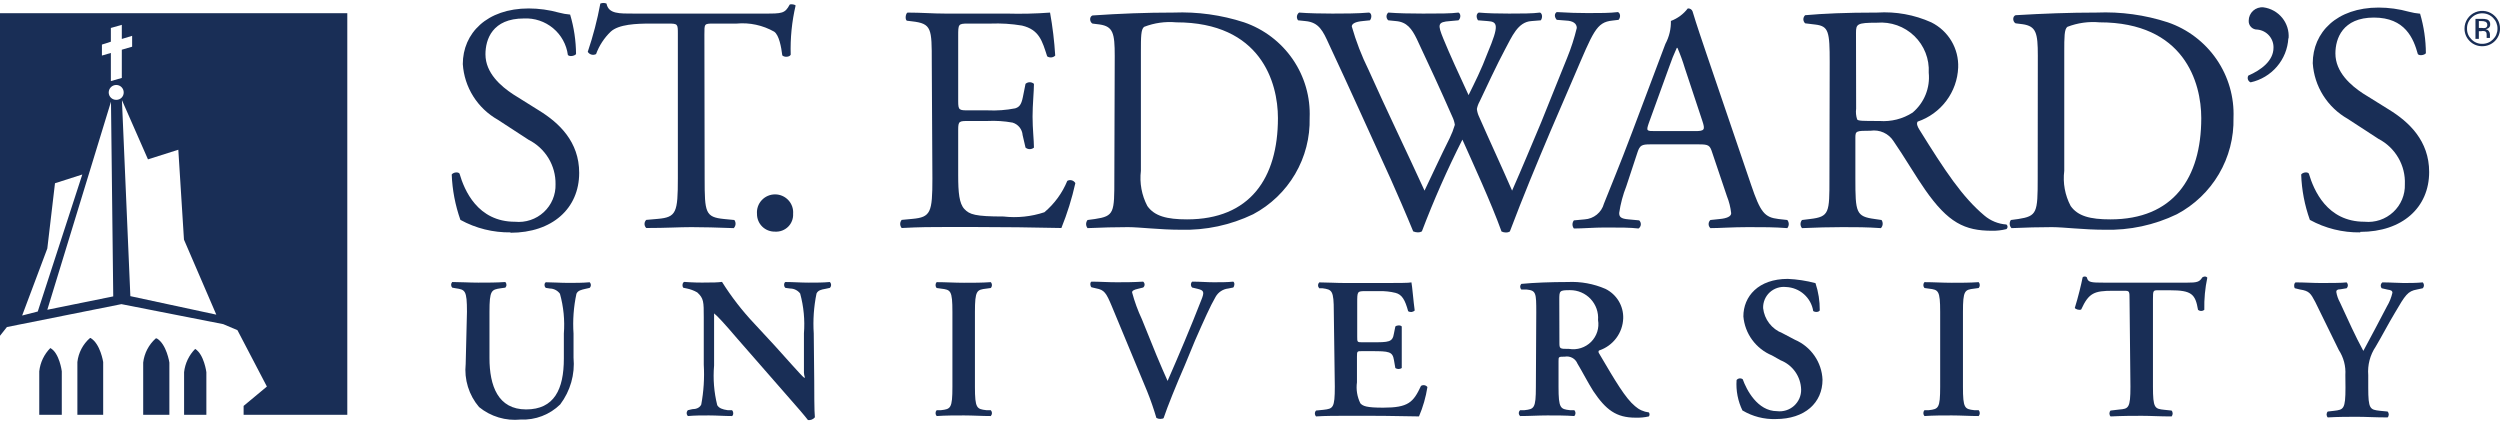 <svg width="148" height="25" viewBox="0 0 148 25" fill="none" xmlns="http://www.w3.org/2000/svg">
<g clip-path="url(#clip0_21261_45813)">
<path d="M27.644 18.457C27.644 17.184 27.54 17.147 26.973 17.065L26.772 17.028C26.73 16.983 26.706 16.924 26.706 16.862C26.706 16.8 26.73 16.741 26.772 16.695C27.249 16.695 27.793 16.732 28.314 16.732C28.836 16.732 29.394 16.732 29.916 16.695C29.958 16.741 29.982 16.8 29.982 16.862C29.982 16.924 29.958 16.983 29.916 17.028L29.648 17.065C29.089 17.147 28.977 17.184 28.977 18.457V21.196C28.977 22.846 29.484 24.238 31.145 24.238C32.806 24.238 33.38 23.053 33.38 21.233V19.752C33.441 18.958 33.363 18.159 33.149 17.391C33.081 17.296 32.992 17.219 32.888 17.165C32.785 17.111 32.67 17.082 32.553 17.08L32.315 17.043C32.203 16.962 32.218 16.747 32.315 16.71C32.724 16.71 33.178 16.747 33.64 16.747C34.102 16.747 34.467 16.747 34.907 16.71C34.929 16.732 34.948 16.757 34.96 16.786C34.972 16.815 34.979 16.846 34.979 16.877C34.979 16.908 34.972 16.939 34.96 16.967C34.948 16.996 34.929 17.022 34.907 17.043L34.646 17.102C34.422 17.154 34.207 17.199 34.125 17.391C33.958 18.166 33.9 18.961 33.953 19.752V21.173C34.045 22.162 33.764 23.148 33.164 23.942C32.857 24.243 32.491 24.478 32.088 24.632C31.686 24.787 31.256 24.856 30.825 24.837C30.385 24.882 29.94 24.84 29.517 24.712C29.094 24.585 28.7 24.376 28.359 24.097C28.061 23.746 27.837 23.339 27.702 22.901C27.566 22.462 27.521 22 27.569 21.544L27.644 18.457Z" fill="#192E56"/>
<path d="M48.203 22.595C48.203 22.957 48.203 24.423 48.241 24.704C48.192 24.764 48.129 24.811 48.057 24.839C47.986 24.868 47.908 24.877 47.831 24.867C47.637 24.615 47.295 24.208 46.431 23.231L43.637 20.034C42.892 19.16 42.475 18.709 42.274 18.553C42.274 18.553 42.274 18.686 42.274 19.293V21.64C42.206 22.427 42.269 23.219 42.46 23.986C42.565 24.164 42.766 24.238 43.071 24.282H43.332C43.436 24.364 43.429 24.593 43.332 24.63C42.885 24.63 42.423 24.593 41.969 24.593C41.514 24.593 41.142 24.593 40.725 24.63C40.701 24.607 40.683 24.58 40.67 24.55C40.658 24.52 40.651 24.488 40.651 24.456C40.651 24.424 40.658 24.392 40.67 24.362C40.683 24.332 40.701 24.305 40.725 24.282L40.985 24.223C41.209 24.223 41.425 24.142 41.514 23.949C41.659 23.171 41.709 22.378 41.663 21.588V18.79C41.663 17.857 41.663 17.665 41.276 17.31C41.077 17.196 40.86 17.116 40.635 17.073L40.456 17.036C40.374 16.962 40.389 16.725 40.508 16.688C40.977 16.724 41.447 16.737 41.916 16.725C42.17 16.725 42.453 16.725 42.743 16.688C43.3 17.575 43.944 18.406 44.665 19.168L45.864 20.463C46.364 21.011 47.474 22.276 47.593 22.35C47.712 22.424 47.593 22.254 47.593 22.062V19.738C47.655 18.944 47.579 18.145 47.369 17.376C47.3 17.284 47.21 17.21 47.106 17.158C47.003 17.107 46.889 17.08 46.773 17.08L46.498 17.043C46.386 16.962 46.401 16.732 46.498 16.695C46.959 16.695 47.406 16.732 47.876 16.732C48.345 16.732 48.695 16.732 49.127 16.695C49.15 16.718 49.169 16.745 49.181 16.775C49.194 16.805 49.2 16.837 49.2 16.869C49.2 16.902 49.194 16.934 49.181 16.964C49.169 16.993 49.15 17.02 49.127 17.043L48.852 17.102C48.628 17.14 48.427 17.184 48.338 17.376C48.178 18.153 48.123 18.947 48.174 19.738L48.203 22.595Z" fill="#192E56"/>
<path d="M57.716 22.905C57.716 24.178 57.828 24.215 58.386 24.282H58.655C58.698 24.33 58.722 24.392 58.722 24.456C58.722 24.52 58.698 24.582 58.655 24.63C58.133 24.63 57.589 24.593 57.068 24.593C56.546 24.593 55.98 24.593 55.452 24.63C55.408 24.582 55.384 24.52 55.384 24.456C55.384 24.392 55.408 24.33 55.452 24.282H55.712C56.279 24.215 56.383 24.178 56.383 22.905V18.464C56.383 17.191 56.279 17.154 55.712 17.087L55.452 17.05C55.408 17.003 55.384 16.941 55.384 16.877C55.384 16.812 55.408 16.75 55.452 16.703C55.98 16.703 56.517 16.74 57.068 16.74C57.619 16.74 58.133 16.74 58.655 16.703C58.698 16.75 58.722 16.812 58.722 16.877C58.722 16.941 58.698 17.003 58.655 17.05L58.386 17.087C57.828 17.154 57.716 17.191 57.716 18.464V22.905Z" fill="#192E56"/>
<path d="M70.134 21.64C69.657 22.728 69.091 24.127 68.89 24.741C68.89 24.778 68.771 24.8 68.689 24.8C68.608 24.801 68.528 24.781 68.458 24.741C68.303 24.209 68.121 23.686 67.914 23.172L65.82 18.131C65.486 17.332 65.374 17.162 64.897 17.073L64.614 17.006C64.525 16.925 64.525 16.71 64.614 16.673C65.084 16.673 65.597 16.71 66.104 16.71C66.61 16.71 67.043 16.71 67.675 16.673C67.702 16.694 67.723 16.721 67.738 16.751C67.752 16.781 67.76 16.814 67.76 16.847C67.76 16.881 67.752 16.914 67.738 16.944C67.723 16.974 67.702 17 67.675 17.021L67.377 17.095C67.117 17.154 67.02 17.214 67.02 17.31C67.166 17.856 67.361 18.389 67.601 18.901L68.465 21.033C68.681 21.566 69.001 22.276 69.121 22.55C69.769 21.07 70.484 19.39 71.117 17.761C71.311 17.288 71.273 17.192 70.916 17.103L70.573 17.021C70.528 16.974 70.503 16.912 70.503 16.847C70.503 16.782 70.528 16.72 70.573 16.673C71.058 16.673 71.467 16.71 71.855 16.71C72.242 16.71 72.674 16.71 73.009 16.673C73.106 16.733 73.091 16.925 73.009 17.021L72.711 17.08C72.557 17.097 72.409 17.15 72.279 17.235C72.15 17.32 72.043 17.434 71.966 17.569C71.631 18.146 71.281 18.946 70.745 20.16L70.134 21.64Z" fill="#192E56"/>
<path d="M78.961 18.457C78.961 17.184 78.857 17.147 78.29 17.065H78.097C78.054 17.017 78.029 16.956 78.029 16.891C78.029 16.827 78.054 16.765 78.097 16.717C78.552 16.717 79.11 16.754 79.639 16.754H81.941C82.686 16.754 83.431 16.754 83.557 16.717C83.602 16.917 83.676 17.865 83.751 18.383C83.7 18.431 83.635 18.462 83.565 18.47C83.495 18.478 83.424 18.463 83.364 18.427C83.177 17.739 82.991 17.435 82.618 17.339C82.307 17.262 81.986 17.227 81.665 17.235H80.861C80.347 17.235 80.347 17.235 80.347 17.939V19.937C80.347 20.248 80.347 20.263 80.637 20.263H81.196C82.231 20.263 82.44 20.263 82.522 19.737L82.604 19.33C82.7 19.241 82.924 19.241 82.984 19.33C82.984 19.656 82.984 20.07 82.984 20.529C82.984 20.988 82.984 21.403 82.984 21.788C82.928 21.826 82.861 21.846 82.794 21.846C82.726 21.846 82.659 21.826 82.604 21.788L82.522 21.314C82.44 20.811 82.231 20.788 81.196 20.788H80.622C80.347 20.788 80.332 20.788 80.332 21.107V22.631C80.273 23.056 80.343 23.489 80.533 23.875C80.682 24.038 80.883 24.134 81.888 24.134C83.378 24.134 83.669 23.816 84.123 22.846C84.183 22.807 84.256 22.793 84.326 22.805C84.397 22.817 84.46 22.856 84.503 22.913C84.41 23.511 84.242 24.095 84.004 24.652C83.475 24.652 82.447 24.615 81.025 24.615H79.706C79.177 24.615 78.447 24.615 77.911 24.652C77.866 24.605 77.841 24.543 77.841 24.478C77.841 24.413 77.866 24.351 77.911 24.304L78.35 24.26C78.917 24.193 79.021 24.163 79.021 22.89L78.961 18.457Z" fill="#192E56"/>
<path d="M90.924 22.905C90.924 24.179 90.82 24.216 90.254 24.282H89.993C89.968 24.304 89.948 24.33 89.934 24.36C89.92 24.39 89.913 24.423 89.913 24.456C89.913 24.489 89.92 24.522 89.934 24.552C89.948 24.582 89.968 24.609 89.993 24.63C90.544 24.63 91.081 24.593 91.609 24.593C92.138 24.593 92.675 24.593 93.197 24.63C93.242 24.583 93.267 24.521 93.267 24.456C93.267 24.391 93.242 24.329 93.197 24.282H92.936C92.377 24.216 92.265 24.179 92.265 22.905V21.373C92.265 21.122 92.265 21.114 92.638 21.114C92.79 21.086 92.948 21.111 93.084 21.186C93.219 21.26 93.325 21.378 93.383 21.521C93.666 21.988 94.001 22.646 94.321 23.15C95.066 24.26 95.677 24.726 96.824 24.726C97.09 24.735 97.355 24.71 97.614 24.652C97.639 24.618 97.653 24.576 97.653 24.534C97.653 24.491 97.639 24.45 97.614 24.415C97.308 24.379 97.022 24.25 96.794 24.045C96.228 23.579 95.632 22.565 94.679 20.944C94.627 20.877 94.604 20.774 94.679 20.744C95.08 20.608 95.43 20.354 95.683 20.015C95.936 19.677 96.079 19.27 96.094 18.849C96.106 18.489 96.013 18.132 95.828 17.823C95.641 17.513 95.369 17.263 95.044 17.102C94.341 16.797 93.576 16.658 92.809 16.695C91.826 16.695 90.813 16.732 90.061 16.806C90.018 16.852 89.994 16.911 89.994 16.973C89.994 17.035 90.018 17.094 90.061 17.14H90.373C90.939 17.199 90.947 17.339 90.947 18.494L90.924 22.905ZM92.31 17.761C92.31 17.213 92.31 17.177 92.95 17.177C93.179 17.176 93.405 17.222 93.614 17.312C93.824 17.403 94.012 17.535 94.167 17.701C94.322 17.867 94.441 18.064 94.517 18.278C94.592 18.492 94.622 18.719 94.604 18.945C94.644 19.178 94.628 19.417 94.556 19.642C94.484 19.867 94.359 20.072 94.192 20.24C94.024 20.407 93.818 20.532 93.592 20.604C93.366 20.677 93.126 20.694 92.891 20.655C92.317 20.655 92.317 20.655 92.317 20.248L92.31 17.761Z" fill="#192E56"/>
<path d="M103.163 24.319C102.884 23.754 102.761 23.126 102.806 22.498C102.848 22.445 102.911 22.41 102.979 22.401C103.047 22.393 103.117 22.412 103.171 22.454C103.387 23.061 104.035 24.341 105.204 24.341C105.385 24.363 105.568 24.345 105.742 24.29C105.915 24.235 106.074 24.144 106.209 24.023C106.343 23.901 106.45 23.753 106.523 23.587C106.595 23.421 106.631 23.241 106.627 23.061C106.618 22.686 106.497 22.322 106.282 22.014C106.066 21.706 105.764 21.468 105.413 21.329L104.899 21.04C104.432 20.846 104.027 20.527 103.729 20.12C103.43 19.713 103.251 19.233 103.208 18.731C103.208 17.547 104.094 16.51 105.838 16.51C106.391 16.535 106.941 16.619 107.477 16.762C107.65 17.282 107.735 17.828 107.73 18.375C107.67 18.486 107.454 18.494 107.342 18.413C107.281 18.027 107.087 17.675 106.793 17.416C106.5 17.157 106.125 17.007 105.733 16.991C105.559 16.972 105.382 16.99 105.216 17.045C105.049 17.1 104.896 17.19 104.767 17.308C104.638 17.427 104.537 17.572 104.47 17.733C104.403 17.894 104.371 18.068 104.377 18.242C104.413 18.569 104.537 18.88 104.739 19.141C104.939 19.402 105.209 19.604 105.517 19.723L106.262 20.115C106.73 20.317 107.13 20.645 107.419 21.063C107.707 21.48 107.872 21.97 107.893 22.476C107.893 23.838 106.858 24.808 105.122 24.808C104.434 24.83 103.754 24.655 103.163 24.304" fill="#192E56"/>
<path d="M116.207 22.905C116.207 24.178 116.311 24.215 116.87 24.282H117.138C117.18 24.33 117.203 24.392 117.203 24.456C117.203 24.52 117.18 24.582 117.138 24.63C116.609 24.63 116.073 24.593 115.544 24.593C115.015 24.593 114.456 24.593 113.927 24.63C113.886 24.582 113.862 24.52 113.862 24.456C113.862 24.392 113.886 24.33 113.927 24.282H114.188C114.754 24.215 114.858 24.178 114.858 22.905V18.464C114.858 17.191 114.754 17.154 114.188 17.087L113.927 17.05C113.886 17.002 113.862 16.94 113.862 16.877C113.862 16.813 113.886 16.751 113.927 16.703C114.456 16.703 114.993 16.74 115.544 16.74C116.095 16.74 116.609 16.74 117.138 16.703C117.18 16.751 117.203 16.813 117.203 16.877C117.203 16.94 117.18 17.002 117.138 17.05L116.87 17.087C116.311 17.154 116.207 17.191 116.207 18.464V22.905Z" fill="#192E56"/>
<path d="M126.069 17.739C126.069 17.236 126.069 17.214 125.749 17.214H125.079C123.976 17.214 123.656 17.34 123.209 18.317C123.127 18.383 122.874 18.317 122.829 18.228C123.03 17.584 123.209 16.836 123.291 16.422C123.307 16.403 123.328 16.388 123.352 16.379C123.375 16.37 123.4 16.367 123.425 16.37C123.448 16.369 123.47 16.372 123.491 16.381C123.512 16.39 123.53 16.404 123.544 16.422C123.604 16.718 123.775 16.733 124.587 16.733H129.466C130.055 16.733 130.211 16.696 130.375 16.422C130.418 16.395 130.466 16.377 130.517 16.37C130.546 16.368 130.576 16.373 130.603 16.384C130.63 16.396 130.654 16.414 130.673 16.437C130.541 17.062 130.481 17.7 130.495 18.339C130.443 18.384 130.377 18.408 130.308 18.408C130.239 18.408 130.173 18.384 130.122 18.339C129.965 17.406 129.742 17.184 128.461 17.184H127.775C127.47 17.184 127.455 17.184 127.455 17.71V22.891C127.455 24.164 127.559 24.201 128.126 24.26L128.558 24.305C128.6 24.353 128.622 24.415 128.622 24.479C128.622 24.543 128.6 24.604 128.558 24.653C127.857 24.653 127.321 24.616 126.799 24.616C126.278 24.616 125.705 24.616 124.945 24.653C124.901 24.605 124.877 24.543 124.877 24.479C124.877 24.414 124.901 24.352 124.945 24.305L125.451 24.245C126.01 24.201 126.122 24.164 126.122 22.891L126.069 17.739Z" fill="#192E56"/>
<path d="M138.845 22.202C138.879 21.68 138.743 21.161 138.457 20.722L137.064 17.879C136.796 17.369 136.707 17.221 136.163 17.139L135.858 17.065C135.783 16.984 135.806 16.754 135.902 16.717C136.417 16.717 136.915 16.754 137.392 16.754C137.869 16.754 138.651 16.754 138.919 16.717C138.942 16.74 138.961 16.767 138.973 16.797C138.986 16.827 138.993 16.859 138.993 16.891C138.993 16.924 138.986 16.956 138.973 16.985C138.961 17.015 138.942 17.042 138.919 17.065L138.562 17.124C138.368 17.124 138.308 17.184 138.308 17.28C138.344 17.498 138.417 17.708 138.525 17.902C139.001 18.93 139.433 19.9 139.91 20.773C140.402 19.863 140.841 19.027 141.31 18.131C141.458 17.883 141.566 17.613 141.631 17.332C141.631 17.206 141.526 17.169 141.355 17.147L140.998 17.065C140.977 17.04 140.961 17.011 140.952 16.98C140.942 16.949 140.939 16.916 140.942 16.883C140.946 16.851 140.956 16.82 140.972 16.791C140.988 16.762 141.009 16.737 141.035 16.717C141.564 16.717 141.929 16.754 142.286 16.754C142.644 16.754 143.031 16.754 143.426 16.717C143.471 16.764 143.496 16.826 143.496 16.891C143.496 16.956 143.471 17.018 143.426 17.065L143.083 17.139C142.54 17.235 142.398 17.457 141.78 18.516C141.37 19.197 141.035 19.856 140.64 20.522C140.306 21.019 140.152 21.614 140.2 22.209V22.95C140.2 24.223 140.305 24.252 140.894 24.319L141.348 24.363C141.391 24.411 141.415 24.473 141.415 24.537C141.415 24.602 141.391 24.664 141.348 24.711C140.603 24.711 140.067 24.674 139.538 24.674C139.008 24.674 138.45 24.674 137.802 24.711C137.758 24.664 137.734 24.602 137.734 24.537C137.734 24.473 137.758 24.411 137.802 24.363L138.182 24.319C138.741 24.252 138.852 24.223 138.852 22.95L138.845 22.202Z" fill="#192E56"/>
<path d="M44.814 12.661C44.802 12.514 44.82 12.367 44.868 12.227C44.916 12.088 44.993 11.96 45.094 11.851C45.194 11.743 45.316 11.656 45.452 11.597C45.588 11.537 45.735 11.507 45.883 11.507C46.032 11.507 46.178 11.537 46.314 11.597C46.45 11.656 46.572 11.743 46.672 11.851C46.773 11.96 46.85 12.088 46.898 12.227C46.946 12.367 46.964 12.514 46.952 12.661C46.96 12.802 46.937 12.943 46.886 13.074C46.835 13.206 46.757 13.325 46.657 13.424C46.556 13.523 46.435 13.6 46.303 13.65C46.17 13.7 46.028 13.721 45.887 13.713C45.746 13.716 45.606 13.692 45.475 13.641C45.344 13.59 45.225 13.513 45.125 13.415C45.024 13.316 44.945 13.199 44.892 13.069C44.839 12.94 44.812 12.801 44.814 12.661Z" fill="#192E56"/>
<path d="M135.47 2.269C135.435 2.886 135.197 3.475 134.793 3.945C134.39 4.415 133.843 4.742 133.236 4.875C133.199 4.859 133.165 4.836 133.138 4.807C133.111 4.777 133.09 4.743 133.078 4.705C133.065 4.667 133.061 4.627 133.065 4.587C133.069 4.548 133.082 4.509 133.101 4.475C133.846 4.149 134.591 3.609 134.591 2.824C134.598 2.559 134.504 2.301 134.327 2.102C134.15 1.902 133.904 1.777 133.638 1.751C133.568 1.753 133.498 1.741 133.433 1.715C133.368 1.688 133.31 1.649 133.261 1.599C133.213 1.548 133.175 1.489 133.152 1.423C133.128 1.357 133.119 1.288 133.124 1.218C133.125 1.108 133.148 1 133.193 0.899C133.238 0.799 133.304 0.709 133.386 0.635C133.468 0.561 133.564 0.505 133.669 0.471C133.774 0.436 133.885 0.423 133.995 0.434C134.433 0.493 134.83 0.716 135.108 1.057C135.384 1.398 135.52 1.832 135.485 2.269" fill="#192E56"/>
<path d="M30.236 13.757C29.195 13.773 28.168 13.518 27.256 13.017C26.95 12.152 26.777 11.246 26.742 10.33C26.839 10.197 27.122 10.16 27.204 10.278C27.487 11.255 28.27 13.128 30.489 13.128C30.798 13.159 31.11 13.123 31.404 13.025C31.698 12.927 31.967 12.767 32.194 12.557C32.421 12.347 32.6 12.091 32.72 11.806C32.84 11.522 32.897 11.216 32.888 10.907C32.897 10.363 32.751 9.827 32.468 9.361C32.185 8.895 31.775 8.518 31.287 8.272L29.469 7.088C28.876 6.752 28.377 6.276 28.015 5.701C27.654 5.126 27.442 4.471 27.398 3.794C27.398 1.973 28.821 0.5 31.301 0.5C31.903 0.502 32.502 0.584 33.082 0.745C33.301 0.804 33.526 0.844 33.752 0.863C33.979 1.623 34.096 2.41 34.102 3.202C34.02 3.313 33.715 3.372 33.618 3.254C33.536 2.635 33.224 2.07 32.742 1.669C32.261 1.269 31.645 1.063 31.018 1.093C29.141 1.093 28.739 2.336 28.739 3.217C28.739 4.327 29.663 5.112 30.37 5.578L31.897 6.533C33.104 7.273 34.288 8.391 34.288 10.234C34.288 12.336 32.702 13.779 30.214 13.779" fill="#192E56"/>
<path d="M41.715 10.574C41.715 12.587 41.752 12.854 42.862 12.965L43.473 13.024C43.526 13.095 43.551 13.183 43.544 13.271C43.538 13.36 43.499 13.443 43.436 13.505C42.349 13.468 41.7 13.446 40.933 13.446C40.166 13.446 39.48 13.498 38.259 13.498C38.226 13.466 38.2 13.429 38.182 13.388C38.165 13.347 38.156 13.302 38.156 13.257C38.156 13.212 38.165 13.168 38.182 13.126C38.2 13.085 38.226 13.047 38.259 13.017L38.944 12.957C40.039 12.861 40.129 12.58 40.129 10.566V2.01C40.129 1.418 40.129 1.396 39.555 1.396H38.505C37.685 1.396 36.627 1.433 36.151 1.877C35.766 2.248 35.471 2.701 35.287 3.202C35.203 3.246 35.106 3.256 35.014 3.232C34.923 3.207 34.845 3.149 34.795 3.068C35.111 2.135 35.36 1.18 35.54 0.211C35.598 0.188 35.66 0.175 35.722 0.175C35.785 0.175 35.847 0.188 35.905 0.211C36.024 0.826 36.65 0.804 37.529 0.804H45.261C46.297 0.804 46.468 0.804 46.751 0.271C46.848 0.226 47.056 0.271 47.101 0.322C46.878 1.278 46.78 2.258 46.81 3.239C46.736 3.394 46.408 3.394 46.311 3.276C46.252 2.795 46.125 2.084 45.835 1.877C45.157 1.492 44.377 1.324 43.6 1.396H42.252C41.685 1.396 41.7 1.396 41.7 2.047L41.715 10.574Z" fill="#192E56"/>
<path d="M55.161 3.676C55.161 1.685 55.161 1.396 53.991 1.263L53.686 1.226C53.567 1.152 53.611 0.804 53.724 0.745C54.55 0.745 55.213 0.804 55.958 0.804H59.593C60.451 0.828 61.308 0.809 62.163 0.745C62.315 1.587 62.417 2.437 62.469 3.291C62.407 3.353 62.326 3.391 62.238 3.399C62.151 3.407 62.064 3.385 61.992 3.335C61.701 2.432 61.53 1.759 60.502 1.514C59.887 1.411 59.263 1.372 58.64 1.396H57.299C56.725 1.396 56.725 1.433 56.725 2.136V5.992C56.725 6.533 56.785 6.533 57.358 6.533H58.468C59.015 6.559 59.563 6.519 60.1 6.414C60.323 6.34 60.458 6.229 60.554 5.748L60.711 4.964C60.779 4.902 60.868 4.868 60.96 4.868C61.053 4.868 61.141 4.902 61.21 4.964C61.21 5.423 61.128 6.17 61.128 6.903C61.128 7.636 61.21 8.317 61.21 8.739C61.14 8.797 61.051 8.829 60.96 8.829C60.869 8.829 60.781 8.797 60.711 8.739L60.539 7.998C60.527 7.83 60.463 7.668 60.357 7.536C60.251 7.404 60.106 7.307 59.944 7.258C59.452 7.17 58.952 7.137 58.454 7.162H57.358C56.785 7.162 56.725 7.162 56.725 7.68V10.382C56.725 11.396 56.785 12.047 57.09 12.373C57.396 12.698 57.724 12.817 59.407 12.817C60.223 12.91 61.049 12.824 61.828 12.565C62.424 12.063 62.889 11.426 63.184 10.707C63.224 10.685 63.268 10.671 63.314 10.665C63.359 10.66 63.406 10.664 63.45 10.676C63.494 10.688 63.535 10.709 63.572 10.738C63.608 10.766 63.638 10.801 63.661 10.841C63.459 11.747 63.182 12.636 62.834 13.498C61.113 13.461 59.407 13.439 57.701 13.439H55.98C55.161 13.439 54.491 13.439 53.381 13.498C53.323 13.431 53.291 13.346 53.291 13.257C53.291 13.169 53.323 13.084 53.381 13.017L54.006 12.958C55.101 12.861 55.198 12.58 55.198 10.567L55.161 3.676Z" fill="#192E56"/>
<path d="M65.969 10.574C65.969 12.587 65.969 12.795 64.823 12.965L64.383 13.024C64.328 13.092 64.298 13.177 64.298 13.265C64.298 13.352 64.328 13.437 64.383 13.505C65.284 13.468 65.977 13.446 66.774 13.446C67.445 13.446 68.674 13.601 69.895 13.601C71.379 13.642 72.85 13.327 74.186 12.684C75.221 12.134 76.082 11.309 76.672 10.301C77.263 9.294 77.56 8.143 77.531 6.977C77.582 5.745 77.231 4.53 76.532 3.511C75.833 2.493 74.822 1.725 73.65 1.322C72.305 0.885 70.892 0.689 69.478 0.744C67.847 0.744 66.298 0.804 64.674 0.915C64.48 0.989 64.502 1.3 64.674 1.396L65.098 1.448C65.895 1.566 65.992 1.966 65.992 3.305L65.969 10.574ZM67.541 3.069C67.541 2.203 67.541 1.722 67.735 1.588C68.337 1.355 68.984 1.264 69.627 1.322C74.64 1.322 75.654 4.882 75.654 6.992C75.654 10.552 73.993 12.987 70.275 12.987C69.076 12.987 68.346 12.795 67.922 12.195C67.587 11.556 67.455 10.831 67.541 10.115V3.069Z" fill="#192E56"/>
<path d="M76.846 1.203C76.819 1.169 76.799 1.131 76.788 1.089C76.776 1.048 76.773 1.004 76.779 0.962C76.784 0.919 76.799 0.878 76.82 0.84C76.842 0.803 76.871 0.771 76.905 0.744C77.419 0.789 78.283 0.804 78.879 0.804C79.475 0.804 80.369 0.804 81.054 0.744C81.226 0.804 81.211 1.07 81.099 1.203L80.659 1.248C80.257 1.285 80.026 1.396 80.026 1.566C80.278 2.45 80.61 3.31 81.017 4.134C82.09 6.533 83.252 8.923 84.332 11.285C84.794 10.322 85.285 9.249 85.822 8.176C85.945 7.923 86.047 7.661 86.127 7.391C86.102 7.219 86.049 7.051 85.971 6.895C85.3 5.363 84.593 3.831 83.87 2.299C83.58 1.707 83.289 1.3 82.641 1.248L82.186 1.203C82.153 1.175 82.127 1.14 82.108 1.1C82.091 1.06 82.081 1.017 82.081 0.974C82.081 0.93 82.091 0.887 82.108 0.848C82.127 0.808 82.153 0.773 82.186 0.744C82.745 0.789 83.475 0.804 84.235 0.804C85.196 0.804 85.904 0.804 86.343 0.744C86.477 0.804 86.5 1.055 86.343 1.203L85.844 1.248C85.099 1.3 85.099 1.44 85.449 2.299C85.799 3.157 86.388 4.445 86.939 5.63C87.304 4.889 87.684 4.149 88.071 3.12C88.757 1.492 88.667 1.285 88.071 1.248L87.498 1.203C87.371 1.018 87.401 0.804 87.543 0.744C88.057 0.789 88.63 0.804 89.338 0.804C90.046 0.804 90.731 0.804 91.171 0.744C91.312 0.804 91.327 1.055 91.215 1.203L90.656 1.248C89.852 1.3 89.509 2.166 89.085 2.95C88.66 3.735 87.9 5.356 87.602 5.992C87.521 6.135 87.463 6.29 87.431 6.451C87.448 6.613 87.494 6.771 87.565 6.918C88.213 8.398 88.883 9.826 89.516 11.285C90.112 9.937 90.664 8.598 91.237 7.243C91.602 6.318 92.638 3.772 92.772 3.431C93.008 2.854 93.2 2.261 93.346 1.655C93.346 1.388 93.115 1.233 92.712 1.218L92.161 1.174C92.005 1.004 92.019 0.796 92.161 0.715C92.906 0.759 93.405 0.774 94.001 0.774C94.746 0.774 95.282 0.774 95.781 0.715C95.93 0.774 95.953 1.026 95.819 1.174L95.454 1.218C94.493 1.314 94.321 1.884 93.174 4.549L91.781 7.784C90.954 9.738 90.172 11.618 89.383 13.705C89.316 13.746 89.238 13.767 89.159 13.764C89.066 13.765 88.975 13.745 88.891 13.705C88.28 12.002 87.17 9.604 86.574 8.265C85.68 10.033 84.879 11.847 84.175 13.698C84.106 13.739 84.025 13.759 83.945 13.757C83.847 13.756 83.751 13.736 83.661 13.698C83.334 12.891 82.589 11.166 82.335 10.611C81.114 7.946 79.929 5.289 78.678 2.624C78.321 1.84 78.09 1.322 77.285 1.248L76.846 1.203Z" fill="#192E56"/>
<path d="M102.232 11.61C102.363 11.935 102.448 12.276 102.486 12.624C102.486 12.817 102.217 12.928 101.815 12.965L101.256 13.024C101.223 13.054 101.196 13.091 101.177 13.133C101.159 13.174 101.15 13.219 101.15 13.264C101.15 13.31 101.159 13.354 101.177 13.396C101.196 13.437 101.223 13.474 101.256 13.505C101.815 13.505 102.545 13.446 103.491 13.446C104.437 13.446 105.018 13.446 105.808 13.505C105.864 13.437 105.895 13.352 105.895 13.264C105.895 13.177 105.864 13.091 105.808 13.024L105.286 12.965C104.467 12.868 104.221 12.587 103.663 10.937L101.041 3.239C100.757 2.395 100.452 1.514 100.198 0.67C100.177 0.614 100.138 0.567 100.086 0.537C100.035 0.506 99.975 0.493 99.916 0.5C99.66 0.836 99.314 1.092 98.917 1.24C98.928 1.715 98.815 2.184 98.59 2.602L96.638 7.783C95.834 9.922 95.297 11.173 94.954 12.054C94.886 12.31 94.738 12.537 94.532 12.705C94.327 12.872 94.073 12.971 93.807 12.987L93.174 13.046C93.12 13.115 93.091 13.199 93.091 13.287C93.091 13.374 93.12 13.458 93.174 13.527C93.695 13.527 94.381 13.468 95.014 13.468C95.915 13.468 96.504 13.468 97.003 13.527C97.041 13.501 97.073 13.466 97.096 13.426C97.12 13.386 97.133 13.341 97.137 13.295C97.14 13.249 97.133 13.203 97.117 13.16C97.1 13.117 97.074 13.078 97.04 13.046L96.415 12.987C95.952 12.95 95.856 12.839 95.856 12.609C95.935 12.064 96.078 11.53 96.28 11.018L96.944 9.005C97.078 8.605 97.197 8.546 97.688 8.546H100.578C101.152 8.546 101.227 8.605 101.361 9.027L102.232 11.61ZM98.813 3.964C98.945 3.579 99.096 3.201 99.267 2.832H99.305C99.474 3.225 99.621 3.628 99.744 4.038L100.78 7.162C100.951 7.68 100.914 7.761 100.355 7.761H98.009C97.472 7.761 97.45 7.761 97.606 7.295L98.813 3.964Z" fill="#192E56"/>
<path d="M108.303 10.574C108.303 12.587 108.303 12.832 107.156 12.965L106.679 13.024C106.622 13.091 106.59 13.176 106.59 13.265C106.59 13.353 106.622 13.438 106.679 13.505C107.581 13.468 108.266 13.446 109.071 13.446C109.875 13.446 110.486 13.446 111.35 13.505C111.41 13.441 111.447 13.359 111.454 13.271C111.461 13.184 111.437 13.096 111.387 13.024L110.985 12.965C109.875 12.817 109.838 12.587 109.838 10.574V8.161C109.838 7.754 109.875 7.739 110.739 7.739C111.001 7.7 111.268 7.737 111.509 7.846C111.75 7.955 111.953 8.131 112.095 8.353C112.691 9.212 113.473 10.537 113.972 11.24C115.328 13.18 116.304 13.661 117.927 13.661C118.214 13.666 118.499 13.633 118.777 13.564C118.798 13.549 118.816 13.528 118.828 13.504C118.84 13.48 118.846 13.454 118.846 13.427C118.846 13.401 118.84 13.374 118.828 13.351C118.816 13.327 118.798 13.306 118.777 13.29C118.296 13.257 117.839 13.07 117.473 12.758C116.17 11.662 115.156 10.137 113.622 7.665C113.525 7.51 113.436 7.317 113.525 7.199C114.203 6.968 114.794 6.539 115.222 5.969C115.65 5.398 115.895 4.712 115.924 4.001C115.946 3.449 115.808 2.903 115.525 2.428C115.242 1.952 114.827 1.568 114.33 1.322C113.328 0.872 112.231 0.674 111.134 0.744C109.264 0.744 107.938 0.804 106.865 0.9C106.832 0.93 106.805 0.968 106.787 1.009C106.768 1.05 106.759 1.095 106.759 1.14C106.759 1.186 106.768 1.23 106.787 1.272C106.805 1.313 106.832 1.35 106.865 1.381L107.477 1.455C108.259 1.551 108.318 1.877 108.318 3.676L108.303 10.574ZM109.875 1.951C109.875 1.418 109.935 1.344 111.119 1.344C111.522 1.311 111.929 1.364 112.31 1.499C112.691 1.635 113.038 1.851 113.329 2.131C113.619 2.412 113.845 2.751 113.992 3.126C114.139 3.501 114.203 3.903 114.181 4.305C114.226 4.746 114.163 5.191 113.997 5.602C113.831 6.013 113.566 6.378 113.227 6.666C112.644 7.041 111.953 7.215 111.26 7.162C110.285 7.162 109.994 7.162 109.942 7.066C109.876 6.863 109.855 6.648 109.883 6.436L109.875 1.951Z" fill="#192E56"/>
<path d="M120.632 10.574C120.632 12.587 120.594 12.794 119.484 12.965L119.045 13.024C118.992 13.095 118.967 13.183 118.974 13.271C118.981 13.36 119.019 13.443 119.082 13.505C119.984 13.468 120.669 13.446 121.473 13.446C122.144 13.446 123.365 13.601 124.595 13.601C126.073 13.64 127.54 13.326 128.871 12.683C129.906 12.134 130.768 11.309 131.36 10.302C131.952 9.294 132.25 8.143 132.223 6.977C132.272 5.744 131.92 4.529 131.219 3.51C130.519 2.492 129.507 1.724 128.334 1.322C126.977 0.88 125.552 0.685 124.125 0.744C122.502 0.744 120.945 0.804 119.321 0.9C119.127 0.974 119.149 1.285 119.321 1.381L119.738 1.433C120.542 1.551 120.639 1.951 120.639 3.291L120.632 10.574ZM122.204 3.068C122.204 2.202 122.204 1.721 122.39 1.588C122.994 1.355 123.644 1.264 124.289 1.322C129.303 1.322 130.315 4.882 130.315 6.991C130.315 10.552 128.647 12.987 124.937 12.987C123.73 12.987 123.008 12.794 122.583 12.195C122.246 11.556 122.113 10.831 122.204 10.115V3.068Z" fill="#192E56"/>
<path d="M139.724 13.757C138.682 13.773 137.655 13.518 136.744 13.017C136.434 12.153 136.261 11.246 136.23 10.33C136.327 10.196 136.61 10.159 136.684 10.278C136.975 11.255 137.757 13.127 139.977 13.127C140.285 13.158 140.597 13.123 140.891 13.025C141.184 12.926 141.453 12.766 141.679 12.556C141.906 12.346 142.084 12.09 142.203 11.806C142.322 11.521 142.378 11.215 142.368 10.907C142.391 10.358 142.256 9.813 141.979 9.338C141.702 8.862 141.295 8.474 140.804 8.22L138.986 7.036C138.394 6.7 137.894 6.223 137.533 5.649C137.171 5.074 136.959 4.419 136.915 3.742C136.915 1.921 138.331 0.448 140.819 0.448C141.421 0.45 142.019 0.532 142.599 0.693C142.819 0.752 143.043 0.792 143.269 0.811C143.493 1.571 143.609 2.358 143.612 3.15C143.538 3.261 143.232 3.32 143.136 3.202C142.882 2.284 142.391 1.04 140.536 1.04C138.681 1.04 138.256 2.284 138.256 3.165C138.256 4.275 139.173 5.06 139.88 5.526L141.415 6.481C142.622 7.221 143.806 8.339 143.806 10.182C143.806 12.284 142.219 13.727 139.731 13.727" fill="#192E56"/>
<path d="M5.326 20.011C4.908 20.376 4.643 20.883 4.581 21.432V24.556H6.108V21.432C6.108 21.432 5.944 20.352 5.363 20.011" fill="#192E56"/>
<path d="M11.554 20.655C11.187 21.029 10.956 21.513 10.898 22.032V24.556H12.217V22.032C12.217 22.032 12.082 20.981 11.554 20.655Z" fill="#192E56"/>
<path d="M2.98 20.604C2.612 20.976 2.381 21.461 2.324 21.98V24.556H3.658V21.98C3.658 21.98 3.523 20.899 2.98 20.604Z" fill="#192E56"/>
<path d="M9.222 20.033C8.807 20.403 8.542 20.911 8.477 21.462V24.556H10.027V21.462C10.027 21.462 9.863 20.374 9.282 20.033" fill="#192E56"/>
<path d="M0 0.781V19.878L0.41 19.36L7.188 18.005L13.215 19.189L14.056 19.545L15.8 22.883L14.422 24.03V24.556H20.56V0.781H0ZM6.563 2.469V1.655L7.211 1.47V2.306L7.822 2.121V2.765L7.211 2.943V4.615L6.563 4.8V3.135L6.034 3.29V2.639L6.563 2.469ZM1.311 18.679L2.801 14.711L3.255 10.848L4.872 10.33L2.235 18.442L1.311 18.679ZM2.801 18.338L6.57 6.022L6.704 17.546L2.801 18.338ZM6.883 5.911C6.825 5.912 6.767 5.901 6.713 5.88C6.658 5.858 6.609 5.826 6.567 5.785C6.526 5.745 6.493 5.696 6.47 5.643C6.448 5.589 6.436 5.532 6.436 5.474C6.436 5.356 6.483 5.243 6.567 5.16C6.651 5.077 6.764 5.03 6.883 5.03C6.941 5.03 6.999 5.041 7.053 5.064C7.107 5.086 7.156 5.119 7.196 5.16C7.237 5.202 7.27 5.251 7.291 5.305C7.313 5.358 7.324 5.416 7.323 5.474C7.324 5.532 7.313 5.589 7.291 5.642C7.269 5.696 7.237 5.744 7.196 5.785C7.155 5.826 7.106 5.858 7.052 5.879C6.999 5.901 6.941 5.912 6.883 5.911ZM7.717 17.532L7.218 5.926L8.76 9.434L10.556 8.864L10.891 14.186L12.805 18.627L7.717 17.532Z" fill="#192E56"/>
<path d="M147.695 2.432C147.597 2.53 147.481 2.607 147.353 2.659C147.225 2.711 147.088 2.737 146.95 2.736C146.811 2.738 146.674 2.712 146.546 2.66C146.417 2.608 146.301 2.53 146.205 2.432C146.107 2.335 146.029 2.22 145.976 2.093C145.924 1.966 145.898 1.83 145.899 1.692C145.898 1.485 145.96 1.282 146.075 1.11C146.19 0.938 146.355 0.803 146.547 0.724C146.74 0.644 146.951 0.624 147.156 0.664C147.36 0.705 147.548 0.805 147.695 0.952C147.793 1.048 147.871 1.164 147.924 1.291C147.976 1.418 148.002 1.555 148 1.692C148.002 1.83 147.975 1.966 147.923 2.093C147.87 2.22 147.792 2.335 147.695 2.432ZM146.309 1.056C146.224 1.138 146.156 1.237 146.111 1.347C146.066 1.456 146.045 1.574 146.048 1.692C146.045 1.81 146.066 1.928 146.111 2.038C146.156 2.147 146.224 2.246 146.309 2.329C146.391 2.415 146.49 2.483 146.601 2.529C146.711 2.575 146.83 2.598 146.95 2.595C147.069 2.596 147.187 2.573 147.298 2.527C147.408 2.482 147.507 2.414 147.59 2.329C147.674 2.245 147.741 2.146 147.785 2.037C147.83 1.927 147.853 1.81 147.851 1.692C147.853 1.574 147.83 1.457 147.785 1.348C147.741 1.238 147.674 1.139 147.59 1.056C147.507 0.97 147.408 0.903 147.298 0.857C147.187 0.811 147.069 0.788 146.95 0.789C146.83 0.787 146.711 0.81 146.601 0.856C146.491 0.901 146.391 0.97 146.309 1.056ZM146.927 1.115C147.033 1.111 147.138 1.124 147.24 1.152C147.298 1.175 147.347 1.217 147.379 1.27C147.411 1.324 147.425 1.386 147.419 1.448C147.422 1.491 147.413 1.535 147.394 1.574C147.374 1.613 147.344 1.646 147.307 1.67C147.257 1.701 147.201 1.721 147.143 1.729C147.182 1.733 147.219 1.744 147.252 1.764C147.286 1.783 147.315 1.809 147.337 1.84C147.378 1.89 147.402 1.953 147.404 2.018V2.188C147.399 2.207 147.399 2.228 147.404 2.247H147.21V2.107C147.21 1.973 147.21 1.885 147.099 1.848C147.025 1.828 146.948 1.828 146.875 1.848H146.748V2.299H146.547V1.115H146.927ZM147.151 1.292C147.074 1.258 146.989 1.242 146.905 1.248H146.748V1.655H146.934C146.999 1.665 147.064 1.665 147.128 1.655C147.166 1.643 147.198 1.619 147.22 1.587C147.241 1.555 147.251 1.516 147.248 1.477C147.25 1.445 147.244 1.413 147.231 1.383C147.219 1.354 147.198 1.327 147.173 1.307" fill="#192E56"/>
</g>
<defs>
<clipPath id="clip0_21261_45813">
<rect width="148" height="25" fill="white"/>
</clipPath>
</defs>
</svg>
